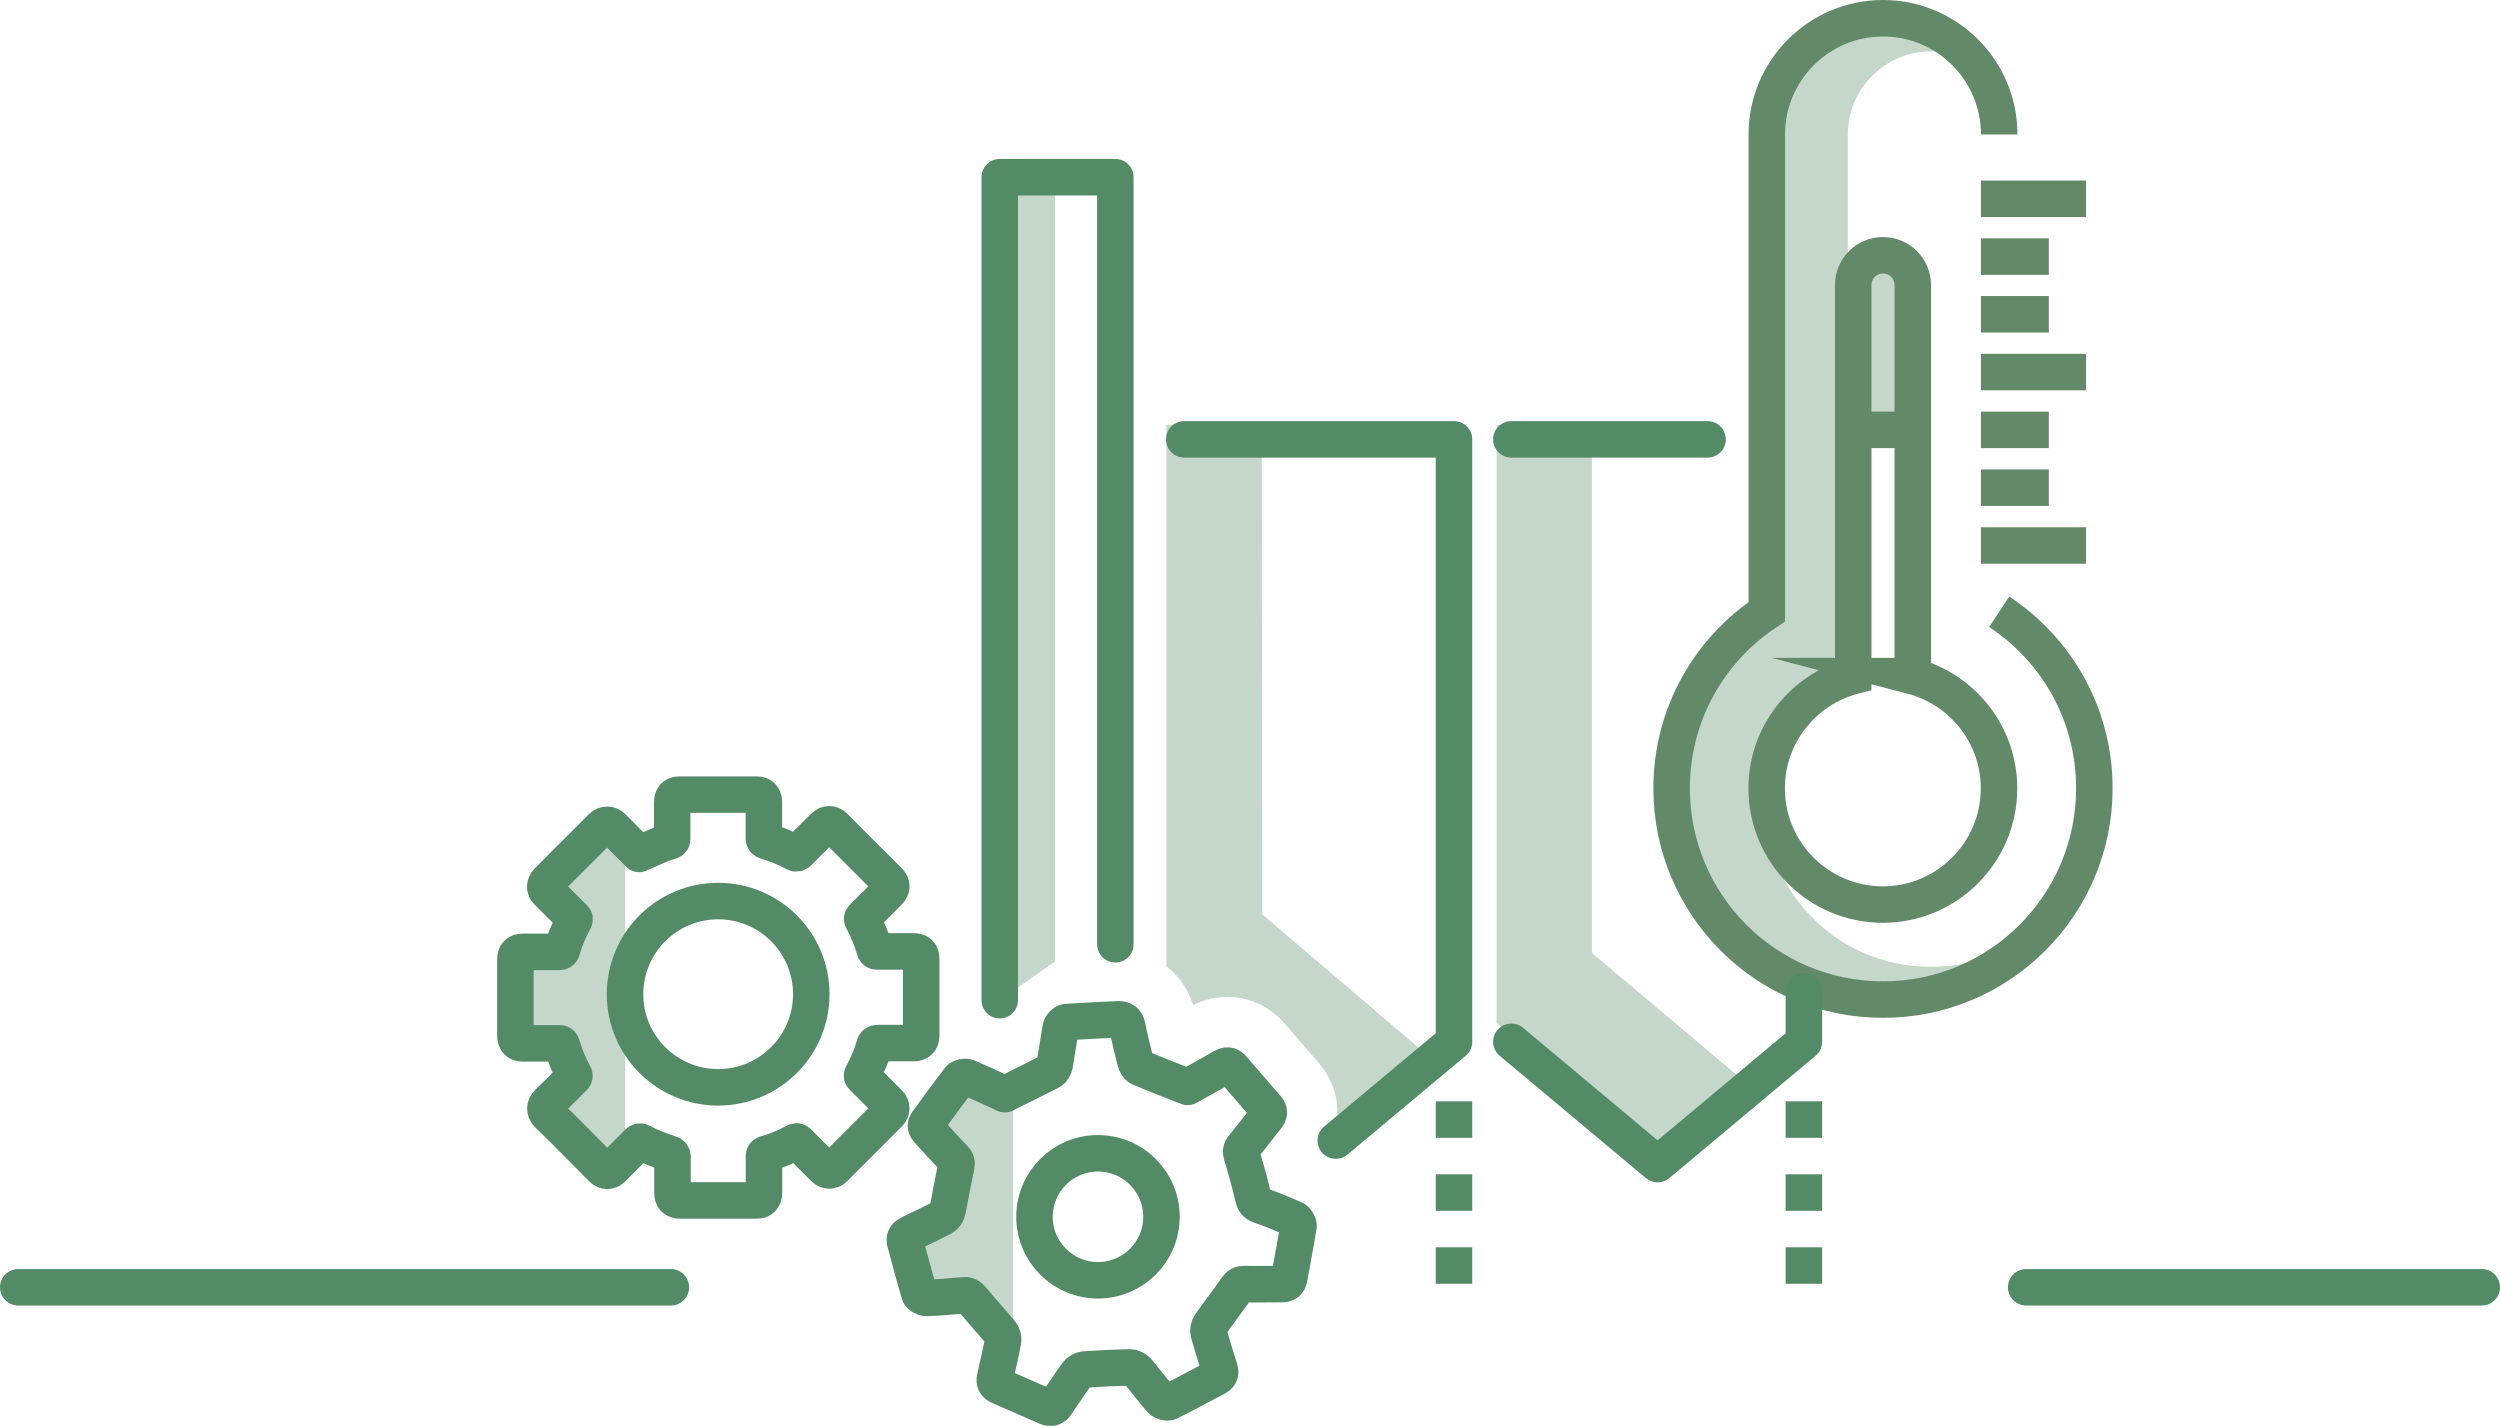 ﻿<?xml version="1.0" encoding="UTF-8"?>
<svg id="Isolatiemodus" xmlns="http://www.w3.org/2000/svg" viewBox="0 0 171.27 97.68">
  <defs>
    <style>
      .cls-1 {
        stroke-dasharray: 2.5 2.5;
      }

      .cls-1, .cls-2 {
        stroke: #548b67;
      }

      .cls-1, .cls-2, .cls-3 {
        fill: none;
        stroke-width: 2.5px;
      }

      .cls-1, .cls-3 {
        stroke-miterlimit: 10;
      }

      .cls-2 {
        stroke-linecap: round;
        stroke-linejoin: round;
      }

      .cls-4 {
        fill: #c5d7cb;
      }

      .cls-3 {
        stroke: #628a69;
      }
    </style>
  </defs>
  <path class="cls-4" d="M126.96,29.45v-9.6l.67-1.83,1.37-.22,1.45.3s.73,2.6.59,2.9,0,7.85,0,7.85v.6h-4.08Z"/>
  <path class="cls-4" d="M121.95,67.18c-3.9-3.07-6.41-7.83-6.41-13.17s2.42-10.09,6.52-13.26V9.21c0-3.07,1.36-5.83,3.5-7.7l5.48.37,2.57,1.79c-.42-.1-.86-.15-1.32-.15-3.14,0-5.7,2.56-5.7,5.7v36.85l-1.02.67c-3.44,2.27-4.91,3.15-4.91,7.27,0,6.74,4.89,12.22,11.63,12.22,1.65,0,3.23-.33,4.67-.93l-6.5,3.48-8.51-1.6Z"/>
  <g>
    <path class="cls-3" d="M136.96,9.21c0-4.4-3.57-7.96-7.96-7.96s-7.96,3.57-7.96,7.96v32.7c-3.93,2.59-6.52,7.04-6.52,12.09,0,8,6.48,14.48,14.48,14.48s14.48-6.48,14.48-14.48c0-5.06-2.59-9.5-6.52-12.09"/>
    <path class="cls-3" d="M131.04,46.32v-26.79c0-1.13-.91-2.04-2.04-2.04s-2.04.91-2.04,2.04v26.79c-3.41.9-5.93,4-5.93,7.69,0,4.4,3.57,7.96,7.96,7.96s7.96-3.57,7.96-7.96c0-3.69-2.52-6.79-5.93-7.69Z"/>
    <line class="cls-3" x1="142.91" y1="37.37" x2="135.71" y2="37.37"/>
    <line class="cls-3" x1="140.36" y1="33.41" x2="135.71" y2="33.41"/>
    <line class="cls-3" x1="140.36" y1="29.45" x2="135.71" y2="29.45"/>
    <line class="cls-3" x1="142.91" y1="25.49" x2="135.71" y2="25.49"/>
    <line class="cls-3" x1="140.36" y1="21.53" x2="135.71" y2="21.53"/>
    <line class="cls-3" x1="140.36" y1="17.58" x2="135.71" y2="17.58"/>
    <line class="cls-3" x1="142.91" y1="13.62" x2="135.71" y2="13.62"/>
    <line class="cls-3" x1="126.96" y1="29.45" x2="131.04" y2="29.45"/>
  </g>
  <path class="cls-4" d="M69.4,74.68c-.19.1-.37.19-.57.28-.79-.36-1.68-.78-2.58-1.16-.14-.06-.45,0-.54.11-.75.97-1.46,1.96-2.19,2.95-.17.23-.11.42.07.61.58.62,1.14,1.25,1.73,1.86.18.19.23.33.17.59-.22,1-.38,2.01-.6,3.02-.04.17-.17.38-.32.46-.75.39-1.51.76-2.27,1.12-.25.12-.4.27-.31.58.33,1.18.63,2.36.98,3.54.04.13.31.29.47.28.84-.03,1.69-.1,2.53-.18.28-.03.43.04.61.27.63.79,1.32,1.53,1.97,2.3.11.13.18.37.15.54-.16.85-.35,1.69-.55,2.53-.07.31.04.47.3.59.31.14.62.27.94.41v-20.69Z"/>
  <path class="cls-4" d="M42.82,57.55c-.29-.29-.59-.59-.88-.88-.18-.19-.51-.22-.73,0-.78.79-1.57,1.58-2.36,2.36-.46.46-.92.92-1.37,1.38-.2.2-.2.48-.01.67.59.59,1.17,1.17,1.76,1.76.16.16.15.1.04.31-.32.62-.6,1.27-.79,1.94-.03.1-.07.14-.18.13-.83,0-1.66,0-2.49,0-.36,0-.52.17-.52.52,0,1.75,0,3.49,0,5.24,0,.34.17.51.51.51.84,0,1.67,0,2.51,0,.07,0,.12,0,.15.09.22.71.49,1.41.85,2.06.04.07.03.12-.03.18-.59.59-1.17,1.19-1.77,1.76-.21.2-.24.53.01.77.64.61,1.26,1.24,1.89,1.87.62.62,1.23,1.24,1.84,1.86.18.18.47.19.65,0,.31-.31.62-.62.93-.93v-21.6Z"/>
  <path class="cls-4" d="M81.72,68.86c2.17-1.08,4.71-.58,6.29,1.26.78.91,1.56,1.81,2.35,2.72,1.26,1.45,1.57,3.36.97,5.07l6.76-5.36-11.61-9.9-.04-33.55h-6.53v37.1c.84.65,1.49,1.55,1.82,2.64Z"/>
  <line class="cls-2" x1="138.81" y1="88.19" x2="170.02" y2="88.19"/>
  <polygon class="cls-4" points="102.53 70.08 109.06 75.29 109.06 29.11 102.53 29.11 102.53 70.08"/>
  <line class="cls-2" x1="1.25" y1="88.19" x2="45.96" y2="88.19"/>
  <line class="cls-1" x1="99.61" y1="75.45" x2="99.61" y2="90.23"/>
  <line class="cls-1" x1="123.58" y1="75.45" x2="123.58" y2="90.23"/>
  <polygon class="cls-4" points="112.98 80.44 102.79 70.25 108.35 64.69 119.92 74.43 112.98 80.44"/>
  <polygon class="cls-4" points="72.28 65.87 72.28 12.14 68.49 12.14 68.49 68.52 72.28 65.87"/>
  <polyline class="cls-2" points="68.49 68.52 68.49 12.14 76.41 12.14 76.41 64.69"/>
  <polyline class="cls-2" points="123.58 67.9 123.58 71.37 113.56 79.75 103.54 71.37"/>
  <line class="cls-2" x1="103.54" y1="30.1" x2="116.98" y2="30.1"/>
  <polyline class="cls-2" points="91.51 78.14 99.61 71.37 99.61 30.1 81.13 30.1"/>
  <path class="cls-2" d="M43.78,58.5c.5-.22.98-.43,1.46-.64.21-.09.44-.16.66-.22.13-.03.15-.09.15-.21,0-.83,0-1.66,0-2.49,0-.19.06-.36.24-.45.06-.03.13-.05.2-.05,1.8,0,3.6,0,5.4,0,.26,0,.44.19.44.47,0,.84,0,1.68,0,2.51,0,.12.03.16.15.2.67.21,1.33.46,1.94.8.12.07.19.06.3-.05.58-.59,1.16-1.17,1.75-1.75.2-.2.48-.2.68,0,.91.91,1.81,1.82,2.72,2.72.34.34.69.69,1.03,1.03.22.22.22.48,0,.7-.6.6-1.19,1.2-1.79,1.79-.06.06-.06.1-.02.17.36.65.63,1.35.85,2.06.03.09.08.09.15.09.49,0,.98,0,1.47,0,.34,0,.68,0,1.03,0,.37,0,.52.16.52.54,0,1.54,0,3.09,0,4.63,0,.2,0,.4,0,.61,0,.33-.18.5-.51.5-.82,0-1.63,0-2.45,0-.15,0-.21.03-.25.18-.19.69-.48,1.34-.82,1.97-.04.08-.03.12.03.18.61.6,1.21,1.21,1.81,1.81.19.19.18.47,0,.67-.85.85-1.7,1.7-2.56,2.56-.41.41-.82.82-1.23,1.23-.17.17-.46.17-.64,0-.6-.6-1.2-1.19-1.79-1.79-.08-.08-.13-.09-.23-.04-.65.35-1.32.63-2.03.83-.09.03-.1.08-.1.15,0,.83,0,1.66,0,2.49,0,.09-.01.2-.05.28-.07.17-.21.26-.39.26-.23,0-.46,0-.7,0-1.53,0-3.06,0-4.59,0-.38,0-.54-.16-.54-.54,0-.82,0-1.63,0-2.45,0-.12-.04-.16-.15-.2-.67-.22-1.33-.46-1.95-.8-.11-.06-.17-.06-.27.04-.59.6-1.19,1.19-1.78,1.79-.18.18-.47.17-.65-.01-.62-.62-1.23-1.24-1.84-1.86-.63-.63-1.25-1.26-1.89-1.87-.25-.24-.22-.57-.01-.77.6-.58,1.18-1.17,1.77-1.76.06-.06.07-.11.03-.18-.36-.65-.63-1.35-.85-2.06-.03-.09-.08-.09-.15-.09-.84,0-1.67,0-2.51,0-.34,0-.5-.17-.51-.51,0-1.75,0-3.49,0-5.24,0-.36.16-.52.52-.52.83,0,1.66,0,2.49,0,.11,0,.15-.03.18-.13.19-.68.47-1.32.79-1.94.11-.21.12-.15-.04-.31-.59-.59-1.17-1.17-1.76-1.76-.19-.19-.18-.47.01-.67.46-.46.92-.92,1.37-1.38.79-.79,1.58-1.57,2.36-2.36.22-.22.55-.19.73,0,.58.6,1.18,1.19,1.77,1.78.03.03.06.05.07.06Z"/>
  <path class="cls-2" d="M68.83,74.96c1.09-.54,2.12-1.04,3.13-1.56.15-.08.27-.3.3-.47.15-.85.26-1.7.42-2.55.03-.14.23-.35.36-.36,1.19-.08,2.38-.13,3.57-.19.34-.01.55.13.62.49.16.8.35,1.59.55,2.37.04.17.15.39.29.45,1.08.46,2.17.88,3.3,1.32.74-.41,1.58-.88,2.41-1.36.25-.14.45-.15.65.08.79.92,1.58,1.83,2.37,2.74.19.22.15.41-.02.62-.54.67-1.06,1.36-1.61,2.03-.16.19-.17.33-.1.56.29.95.55,1.9.78,2.87.07.31.16.47.48.58.8.27,1.58.6,2.35.94.14.06.3.33.28.48-.19,1.19-.43,2.38-.64,3.57-.05.29-.22.4-.52.4-.85,0-1.69.02-2.54,0-.26,0-.39.06-.55.29-.58.85-1.21,1.65-1.8,2.49-.1.14-.15.38-.11.55.23.83.49,1.65.75,2.47.08.26.05.44-.2.58-1.08.57-2.16,1.16-3.25,1.7-.13.07-.44-.02-.54-.13-.57-.65-1.08-1.34-1.64-2-.11-.13-.33-.24-.5-.24-1.04.02-2.08.07-3.12.14-.17.01-.39.13-.49.27-.5.68-.97,1.39-1.44,2.09-.18.27-.39.33-.67.2-1.08-.47-2.15-.94-3.23-1.41-.26-.11-.37-.28-.3-.59.2-.84.39-1.68.55-2.53.03-.17-.04-.4-.15-.54-.64-.78-1.33-1.52-1.97-2.3-.19-.23-.34-.3-.61-.27-.84.08-1.69.15-2.53.18-.16,0-.43-.15-.47-.28-.35-1.17-.65-2.36-.98-3.54-.08-.31.06-.46.31-.58.76-.37,1.53-.73,2.27-1.12.15-.08.29-.29.32-.46.21-1,.37-2.02.6-3.02.06-.27.01-.41-.17-.59-.59-.6-1.15-1.24-1.73-1.86-.18-.19-.25-.38-.07-.61.73-.98,1.44-1.98,2.19-2.95.09-.11.39-.17.54-.11.9.38,1.78.8,2.58,1.16Z"/>
  <circle class="cls-2" cx="49.2" cy="68.11" r="6.38"/>
  <circle class="cls-2" cx="75.22" cy="83.36" r="4.35"/>
</svg>